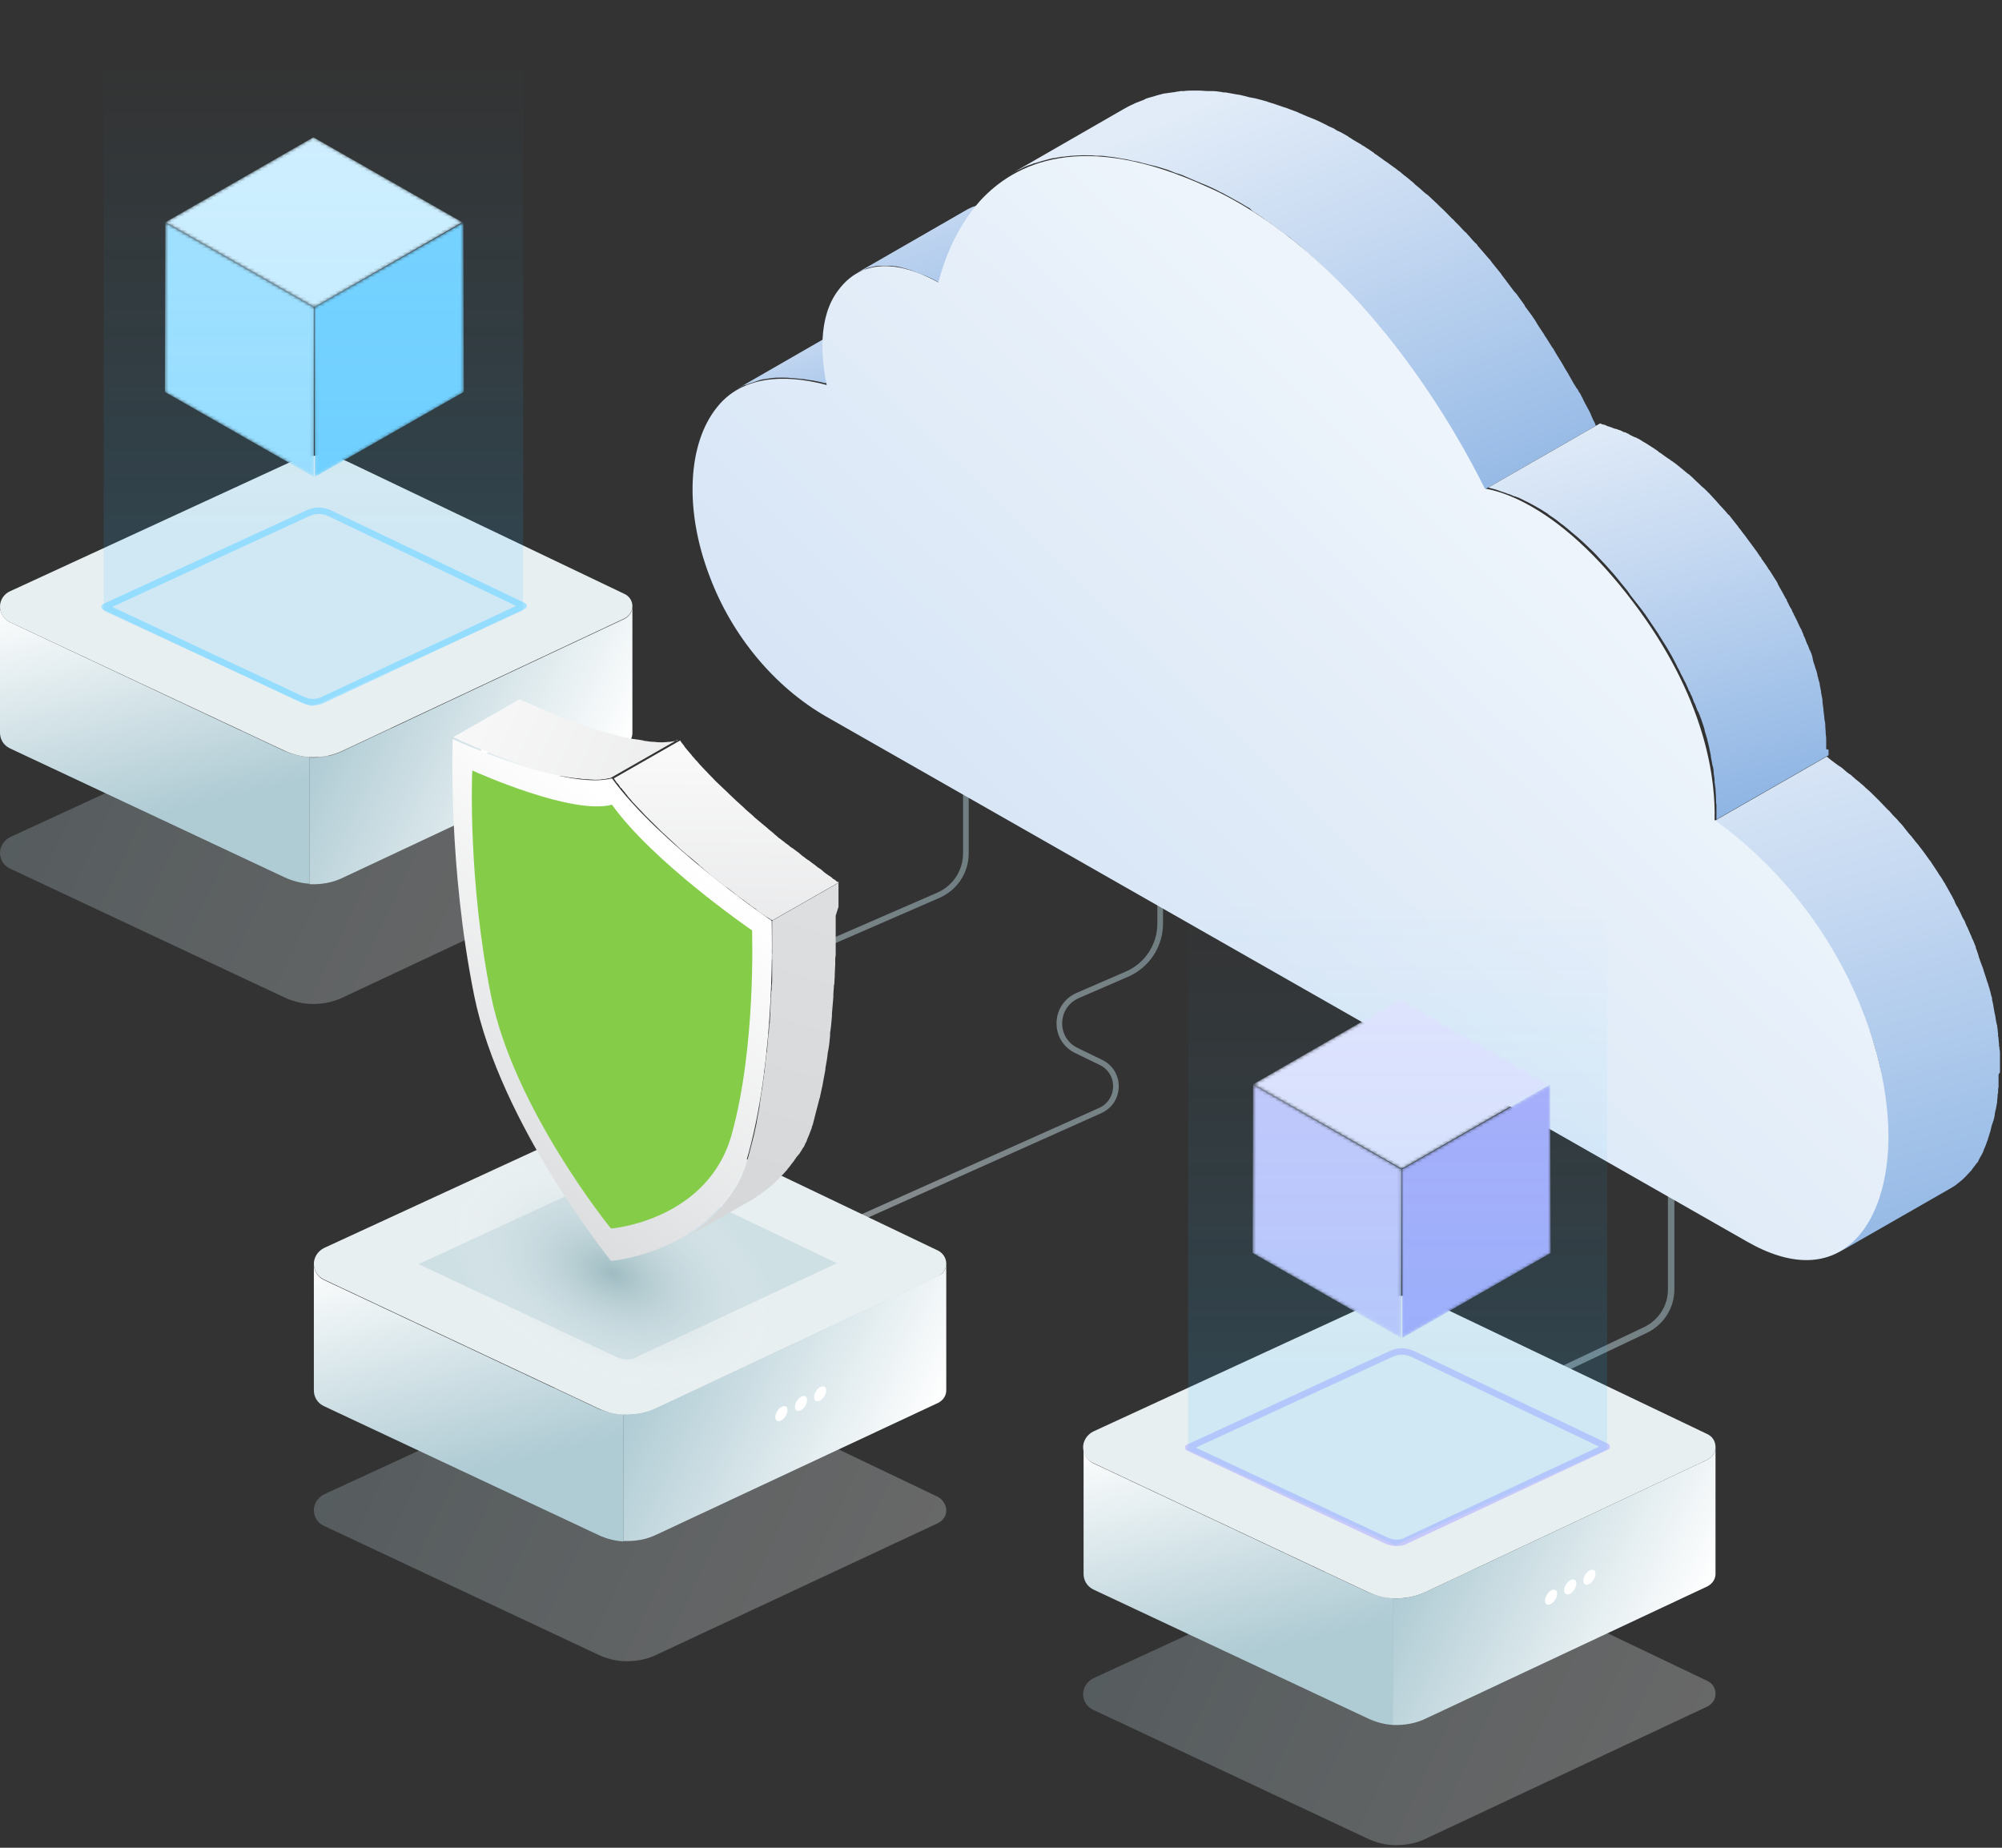 <?xml version="1.0" encoding="UTF-8"?>
<svg xmlns="http://www.w3.org/2000/svg" width="624" height="576" viewBox="0 0 624 576" fill="none">
  <rect x="0" y="0" width="624" height="576" fill="#333333" stroke="none"/>
  <path opacity="0.5" d="M76.137 224.48L233.361 296.233C239.475 298.971 246.609 299.115 252.723 296.378L292.466 279.088C297.706 276.782 301.055 271.739 301.055 265.976V243.499" stroke="url(#paint0_linear_8410_131370)" stroke-width="1.76" stroke-miterlimit="10"></path>
  <path opacity="0.5" d="M196.384 411.787L342.835 346.23C349.386 343.348 349.532 334.127 342.981 331.101L335.557 327.499C328.278 324.041 328.423 313.667 335.848 310.354L351.133 303.726C357.539 300.988 361.615 294.793 361.615 287.877V249.551" stroke="url(#paint1_linear_8410_131370)" stroke-width="1.76" stroke-miterlimit="10"></path>
  <path opacity="0.5" d="M387.819 474.031L512.725 414.669C517.674 412.364 520.877 407.465 520.877 401.99V339.746" stroke="url(#paint2_linear_8410_131370)" stroke-width="2" stroke-linecap="round" stroke-linejoin="round"></path>
  <path opacity="0.26" d="M294.94 470.862C294.94 472.447 294.067 473.888 292.465 474.752L204.682 515.816C201.479 517.401 197.84 517.977 194.346 517.833C191.58 517.689 188.96 516.969 186.485 515.816L100.885 475.617C98.847 474.608 97.828 472.735 97.828 470.718C97.828 468.845 98.993 466.828 101.031 465.819L188.523 425.476C194.201 422.883 200.897 422.883 206.575 425.62L292.465 466.684C294.067 467.692 294.94 469.277 294.94 470.862Z" fill="url(#paint3_linear_8410_131370)"></path>
  <path d="M194.346 441.035V480.514C191.58 480.37 188.96 479.649 186.485 478.497L100.885 438.298C98.847 437.289 97.828 435.416 97.828 433.399V394.064C97.828 395.938 98.847 397.955 100.885 398.963L186.485 439.162C188.96 440.171 191.726 440.747 194.346 441.035Z" fill="url(#paint4_linear_8410_131370)"></path>
  <path d="M294.94 393.921C294.94 395.506 294.067 396.947 292.465 397.811L204.682 439.019C201.479 440.604 197.84 441.18 194.346 441.036C191.58 440.892 188.96 440.172 186.485 439.019L100.885 398.82C98.847 397.811 97.828 395.938 97.828 393.921C97.828 392.048 98.993 390.031 101.031 389.022L188.523 348.679C194.201 346.086 200.897 346.086 206.575 348.824L292.465 389.887C294.067 390.751 294.94 392.336 294.94 393.921Z" fill="#E8EFF1"></path>
  <path d="M195.511 423.748H195.074C194.201 423.748 193.181 423.46 192.162 423.027L130.438 394.067L193.764 364.818C194.783 364.386 195.947 364.098 196.966 364.098C197.986 364.098 199.296 364.386 200.315 364.818L260.875 393.779L198.713 422.883C197.986 423.46 196.675 423.748 195.511 423.748Z" fill="#CFE0E5"></path>
  <path d="M294.94 393.922V433.4C294.94 434.985 294.067 436.426 292.466 437.291L204.682 478.354C201.48 479.939 197.84 480.515 194.346 480.371V440.893C197.84 441.037 201.334 440.46 204.682 438.876L292.466 397.668C294.067 397.092 294.94 395.507 294.94 393.922Z" fill="url(#paint5_linear_8410_131370)"></path>
  <path d="M255.635 432.391C254.616 432.967 253.742 434.408 253.742 435.561C253.742 436.713 254.616 437.146 255.635 436.569C256.654 435.993 257.527 434.552 257.527 433.399C257.527 432.247 256.654 431.815 255.635 432.391Z" fill="white"></path>
  <path d="M249.666 435.418C248.647 435.995 247.773 437.435 247.773 438.588C247.773 439.741 248.647 440.173 249.666 439.597C250.685 439.02 251.558 437.579 251.558 436.427C251.558 435.274 250.685 434.842 249.666 435.418Z" fill="white"></path>
  <path d="M243.552 438.586C242.533 439.163 241.659 440.603 241.659 441.756C241.659 442.909 242.533 443.341 243.552 442.765C244.571 442.188 245.444 440.747 245.444 439.595C245.444 438.442 244.716 438.01 243.552 438.586Z" fill="white"></path>
  <path opacity="0.26" d="M197.112 265.833C197.112 267.418 196.239 268.859 194.637 269.724L106.854 310.931C103.651 312.516 100.012 313.092 96.518 312.948C93.898 312.804 91.132 312.084 88.657 310.931L3.057 270.732C1.019 269.724 0 267.851 0 265.833C0 263.96 1.165 261.943 3.203 260.935L90.695 220.592C96.372 217.998 103.069 217.998 108.747 220.736L194.637 261.799C196.239 262.664 197.112 264.248 197.112 265.833Z" fill="url(#paint6_linear_8410_131370)"></path>
  <path d="M96.518 236.008V275.486C93.898 275.342 91.132 274.622 88.657 273.469L3.057 233.27C1.019 232.262 0 230.389 0 228.372V189.037C0 190.91 1.019 192.927 3.057 193.936L88.657 234.135C91.132 235.143 93.898 235.864 96.518 236.008Z" fill="url(#paint7_linear_8410_131370)"></path>
  <path d="M197.112 188.893C197.112 190.478 196.239 191.919 194.637 192.783L106.854 233.991C103.651 235.576 100.012 236.152 96.518 236.008C93.898 235.864 91.132 235.143 88.657 233.991L3.057 193.936C1.019 192.927 0 191.054 0 189.037C0 187.164 1.165 185.147 3.203 184.282L90.695 143.939C96.372 141.346 103.069 141.346 108.747 144.083L194.637 185.147C196.239 185.867 197.112 187.452 197.112 188.893Z" fill="#E8EFF1"></path>
  <path d="M97.683 218.863H97.246C96.372 218.863 95.353 218.575 94.334 218.143L32.609 189.182L96.081 159.933C97.1 159.501 98.265 159.213 99.284 159.213C100.303 159.213 101.613 159.501 102.632 159.933L163.193 188.894L101.031 217.998C100.012 218.575 98.847 218.863 97.683 218.863Z" stroke="#A5E2FF" stroke-width="2" stroke-linecap="round" stroke-linejoin="round"></path>
  <path d="M197.112 189.037V228.516C197.112 230.101 196.239 231.541 194.637 232.406L106.854 273.613C103.651 275.198 100.012 275.775 96.518 275.631V236.152C100.012 236.296 103.506 235.72 106.854 234.135L194.637 192.927C196.239 192.063 197.112 190.622 197.112 189.037Z" fill="url(#paint8_linear_8410_131370)"></path>
  <path d="M157.807 227.364C156.788 227.94 155.914 229.381 155.914 230.533C155.914 231.686 156.788 232.118 157.807 231.542C158.826 230.966 159.699 229.525 159.699 228.372C159.699 227.219 158.826 226.787 157.807 227.364Z" fill="white"></path>
  <path d="M151.838 230.533C150.819 231.11 149.945 232.551 149.945 233.703C149.945 234.856 150.819 235.288 151.838 234.712C152.857 234.136 153.73 232.695 153.73 231.542C153.73 230.389 152.857 229.957 151.838 230.533Z" fill="white"></path>
  <path d="M145.724 233.559C144.705 234.135 143.831 235.576 143.831 236.729C143.831 237.881 144.705 238.314 145.724 237.737C146.743 237.161 147.616 235.72 147.616 234.568C147.616 233.559 146.888 232.983 145.724 233.559Z" fill="white"></path>
  <path d="M233.506 119.588C233.797 119.444 234.089 119.444 234.38 119.3C234.671 119.156 234.962 119.156 235.253 119.012C235.544 118.868 235.836 118.868 236.127 118.724C236.418 118.579 236.709 118.579 237 118.435C237.146 118.435 237.437 118.291 237.582 118.291C238.601 118.147 239.621 118.003 240.494 117.859C240.64 117.859 240.64 117.859 240.64 117.859C241.513 117.715 242.387 117.715 243.406 117.715H243.842C244.716 117.715 245.589 117.715 246.608 117.859C246.754 117.859 246.899 117.859 247.191 117.859C248.064 118.003 248.938 118.003 249.957 118.147C250.102 118.147 250.248 118.147 250.248 118.147C251.267 118.291 252.14 118.435 253.014 118.579H253.159C254.178 118.724 255.197 119.012 256.071 119.156C256.508 119.3 256.944 119.444 257.381 119.444L292.174 99.416C291.737 99.272 291.301 99.128 290.864 99.128C289.99 98.84 288.971 98.696 287.952 98.552H287.807C286.933 98.408 285.914 98.264 285.041 98.12C284.895 98.12 284.895 98.12 284.75 98.12H284.604C283.731 97.976 282.857 97.976 281.838 97.832C281.692 97.832 281.692 97.832 281.547 97.832H281.256C280.382 97.832 279.509 97.688 278.49 97.688H278.053C277.18 97.688 276.306 97.688 275.287 97.832H275.141C274.122 97.976 273.103 98.12 272.23 98.264C272.084 98.264 272.084 98.264 271.939 98.264C271.793 98.264 271.793 98.264 271.648 98.264C271.356 98.264 271.065 98.408 270.774 98.552C270.483 98.696 270.192 98.696 269.901 98.84C269.61 98.984 269.318 98.984 269.027 99.128C268.882 99.272 268.59 99.272 268.445 99.272C268.299 99.272 268.299 99.416 268.154 99.416C267.717 99.561 267.28 99.705 266.844 99.993C266.698 100.137 266.407 100.137 266.261 100.281C265.679 100.569 264.951 100.857 264.369 101.29L229.576 121.317C230.158 121.029 230.886 120.597 231.468 120.308C231.614 120.164 231.905 120.164 232.05 120.02C232.633 120.02 233.07 119.732 233.506 119.588Z" fill="url(#paint9_linear_8410_131370)"></path>
  <path d="M270.046 83.71C270.774 83.421 271.502 83.277 272.084 83.133C272.23 83.133 272.521 83.133 272.667 82.989C273.104 82.989 273.54 82.845 273.977 82.845C274.268 82.845 274.559 82.845 274.85 82.845C275.142 82.845 275.433 82.845 275.724 82.845C276.015 82.845 276.452 82.845 276.743 82.845C276.889 82.845 277.18 82.845 277.325 82.845C277.762 82.845 278.199 82.845 278.635 82.989C278.781 82.989 278.781 82.989 278.927 82.989C279.509 82.989 279.946 83.133 280.528 83.277C280.674 83.277 280.819 83.277 280.965 83.421C281.256 83.421 281.693 83.566 282.129 83.71C282.275 83.71 282.566 83.854 282.712 83.854C283.003 83.998 283.294 83.998 283.585 84.142C283.876 84.142 284.022 84.286 284.313 84.43C284.604 84.574 284.895 84.574 285.186 84.718C285.478 84.862 285.769 84.862 285.914 85.006C286.206 85.15 286.497 85.15 286.642 85.295C286.933 85.439 287.225 85.583 287.516 85.583C287.661 85.727 287.952 85.727 288.244 85.871C288.535 86.015 288.826 86.159 289.263 86.303C289.408 86.447 289.554 86.447 289.845 86.591C290.427 86.879 290.864 87.024 291.301 87.312C291.737 87.6 292.174 87.744 292.465 88.032L327.258 68.005C326.822 67.717 326.531 67.573 326.094 67.284C325.657 66.996 325.075 66.852 324.638 66.564C324.638 66.564 324.638 66.564 324.492 66.564C324.347 66.564 324.201 66.42 324.056 66.42C323.765 66.276 323.473 66.132 323.037 65.988C322.891 65.988 322.891 65.988 322.891 65.844C322.746 65.844 322.6 65.699 322.454 65.699C322.163 65.555 321.872 65.411 321.581 65.411C321.435 65.411 321.435 65.411 321.29 65.267C321.144 65.267 320.999 65.123 320.707 65.123C320.416 64.979 320.125 64.979 319.98 64.835C319.834 64.835 319.834 64.835 319.688 64.691C319.543 64.691 319.252 64.547 319.106 64.547C318.815 64.547 318.669 64.403 318.378 64.259C318.233 64.259 318.233 64.259 318.233 64.259C317.941 64.259 317.796 64.115 317.505 64.115C317.359 64.115 317.068 63.97 316.922 63.97H316.777C316.486 63.97 316.195 63.826 315.903 63.826C315.758 63.826 315.612 63.826 315.467 63.682C315.467 63.682 315.467 63.682 315.321 63.682C314.884 63.538 314.302 63.538 313.865 63.394C313.72 63.394 313.72 63.394 313.574 63.394C313.137 63.394 312.701 63.25 312.264 63.25H312.118C311.973 63.25 311.682 63.25 311.536 63.25C311.245 63.25 310.954 63.25 310.663 63.25H310.517C310.226 63.25 309.935 63.25 309.644 63.25C309.352 63.25 309.207 63.25 308.916 63.25H308.77C308.333 63.25 307.897 63.394 307.46 63.394C307.314 63.394 307.169 63.394 306.878 63.394C306.15 63.538 305.422 63.682 304.839 63.97C304.694 63.97 304.694 63.97 304.694 63.97C304.403 64.115 304.112 64.115 303.966 64.259C303.82 64.259 303.675 64.403 303.384 64.403C302.801 64.691 302.365 64.835 301.782 65.123L266.989 85.15C267.572 84.862 268.008 84.574 268.591 84.43C268.736 84.43 268.882 84.286 269.173 84.286C269.464 83.998 269.755 83.854 270.046 83.71Z" fill="url(#paint10_linear_8410_131370)"></path>
  <path d="M391.604 66.564C392.186 66.996 392.914 67.429 393.496 67.861C394.078 68.293 394.661 68.725 395.243 69.158C395.971 69.59 396.553 70.022 397.281 70.599C397.863 71.031 398.3 71.319 398.882 71.751C399.61 72.328 400.338 72.904 401.212 73.48C401.794 73.912 402.231 74.201 402.667 74.633C403.395 75.209 404.269 75.93 404.997 76.506C405.433 76.938 406.016 77.37 406.452 77.803C407.18 78.523 408.054 79.243 408.782 79.82C409.218 80.252 409.655 80.684 410.092 80.972C410.965 81.837 411.984 82.701 412.858 83.566C413.149 83.854 413.44 84.142 413.731 84.43C414.896 85.583 416.206 86.736 417.371 88.032C417.662 88.321 417.953 88.609 418.244 88.897C419.118 89.906 420.137 90.77 421.01 91.779C421.447 92.211 421.738 92.643 422.175 93.075C423.048 93.94 423.776 94.948 424.65 95.813C424.941 96.245 425.378 96.533 425.669 96.966C426.833 98.262 427.998 99.559 429.017 100.856C429.163 101 429.163 101.144 429.308 101.144C430.473 102.441 431.492 103.737 432.511 105.178C432.802 105.466 433.093 105.899 433.239 106.187C434.549 107.916 435.859 109.501 437.024 111.23C437.315 111.518 437.606 111.95 437.752 112.238C438.48 113.247 439.207 114.255 439.935 115.264C440.227 115.552 440.518 115.984 440.663 116.417C441.537 117.713 442.41 119.01 443.429 120.307C443.429 120.451 443.575 120.451 443.575 120.595C444.448 121.748 445.176 122.9 445.904 124.053C446.195 124.341 446.341 124.773 446.632 125.206C447.214 126.214 447.942 127.223 448.524 128.087C448.67 128.375 448.816 128.664 449.107 128.952C449.835 130.104 450.563 131.401 451.29 132.554C451.436 132.842 451.582 132.986 451.727 133.274C452.309 134.139 452.892 135.147 453.328 136.012C453.474 136.444 453.765 136.732 454.056 137.165C454.348 137.597 454.493 138.029 454.784 138.461C455.075 138.893 455.367 139.326 455.512 139.758C455.803 140.19 455.949 140.622 456.24 140.911C456.531 141.343 456.677 141.775 456.968 142.207C457.113 142.64 457.405 142.928 457.55 143.36C457.696 143.792 457.987 144.225 458.278 144.513C458.424 144.801 458.715 145.233 458.86 145.521C459.006 145.809 459.152 146.098 459.297 146.386C459.879 147.394 460.316 148.259 460.753 149.123V149.267C461.19 150.132 461.626 150.852 461.918 151.717C462.063 152.005 462.209 152.437 462.5 152.725L497.439 132.698C497.293 132.41 497.147 132.266 497.147 131.978C497.147 131.833 497.002 131.833 497.002 131.689C496.565 130.969 496.274 130.104 495.837 129.24C495.837 129.24 495.837 129.24 495.837 129.096C495.4 128.231 494.964 127.367 494.381 126.358C494.381 126.214 494.236 126.07 494.236 126.07C494.09 125.926 494.09 125.782 493.945 125.494C493.799 125.206 493.508 124.773 493.362 124.341C493.217 123.909 492.926 123.621 492.78 123.189C492.634 122.756 492.343 122.468 492.052 122.036C491.907 121.604 491.615 121.171 491.324 120.883C491.033 120.451 490.888 120.019 490.596 119.731C490.305 119.298 490.16 118.866 489.868 118.434C489.577 118.002 489.432 117.569 489.141 117.137C488.995 116.993 488.849 116.705 488.849 116.561C488.704 116.417 488.704 116.273 488.558 116.128C487.976 115.264 487.539 114.399 486.957 113.391C486.811 113.103 486.666 112.959 486.52 112.671C485.792 111.518 485.064 110.365 484.337 109.068C484.191 108.78 484.045 108.492 483.754 108.204C483.172 107.195 482.444 106.187 481.862 105.178C481.571 104.89 481.425 104.458 481.134 104.026C480.406 102.873 479.532 101.72 478.805 100.424C478.805 100.279 478.659 100.279 478.659 100.135C477.786 98.839 476.912 97.542 475.893 96.245C475.602 95.957 475.311 95.525 475.165 95.093C474.437 94.084 473.709 93.075 472.981 92.067C472.836 91.779 472.69 91.635 472.399 91.346C472.399 91.202 472.254 91.202 472.108 91.058C470.798 89.329 469.633 87.744 468.323 86.015C468.177 85.871 468.032 85.727 468.032 85.583C467.886 85.439 467.741 85.151 467.595 85.007C466.576 83.71 465.411 82.413 464.392 80.972C464.392 80.828 464.247 80.828 464.101 80.684C462.937 79.388 461.918 78.091 460.753 76.794C460.607 76.65 460.462 76.506 460.462 76.362C460.316 76.074 460.025 75.93 459.734 75.641C458.86 74.777 458.133 73.768 457.259 72.904C457.114 72.616 456.822 72.472 456.531 72.183C456.386 72.039 456.24 71.895 456.094 71.751C455.221 70.743 454.348 69.878 453.328 68.87C453.183 68.581 452.892 68.437 452.601 68.149L452.455 68.005C451.29 66.852 450.126 65.556 448.816 64.403L448.67 64.259C448.379 63.971 448.233 63.827 447.942 63.538C447.069 62.674 446.05 61.809 445.176 60.945C445.031 60.801 444.885 60.657 444.594 60.513C444.303 60.225 444.012 60.081 443.72 59.792C442.992 59.072 442.119 58.352 441.391 57.775C441.1 57.487 440.809 57.343 440.663 57.055C440.372 56.911 440.227 56.623 439.935 56.478C439.207 55.902 438.48 55.182 437.606 54.605C437.315 54.317 436.878 54.029 436.587 53.741C436.441 53.597 436.296 53.453 436.005 53.309C435.277 52.732 434.549 52.156 433.675 51.58C433.239 51.291 432.948 51.003 432.511 50.715C432.365 50.571 432.22 50.571 432.074 50.427C431.346 49.995 430.764 49.418 430.036 48.986C429.599 48.698 429.163 48.266 428.58 47.978C428.435 47.834 428.289 47.834 428.289 47.689C427.707 47.257 426.979 46.825 426.397 46.393C425.814 46.105 425.378 45.672 424.795 45.384C424.65 45.384 424.504 45.24 424.359 45.096C423.776 44.808 423.194 44.376 422.612 44.087C422.029 43.799 421.447 43.367 421.01 43.079C420.719 42.935 420.428 42.791 420.137 42.502C419.118 41.926 418.244 41.35 417.225 40.917C416.934 40.773 416.497 40.629 416.206 40.341C415.769 40.053 415.187 39.765 414.75 39.621C414.314 39.477 413.877 39.188 413.586 39.044C412.712 38.612 411.839 38.18 410.965 37.748C410.529 37.604 410.092 37.316 409.655 37.171C408.927 36.883 408.199 36.595 407.472 36.307C406.744 36.019 405.87 35.587 405.142 35.298C404.997 35.298 404.706 35.154 404.56 35.01C403.832 34.722 402.959 34.434 402.231 34.146C401.503 33.858 400.775 33.569 400.193 33.425C400.047 33.425 399.901 33.281 399.756 33.281C398.882 32.993 398.155 32.705 397.281 32.417C396.699 32.273 395.971 31.984 395.389 31.84C395.243 31.84 395.243 31.84 395.097 31.696C394.224 31.408 393.351 31.264 392.477 30.976C391.895 30.832 391.312 30.688 390.73 30.544H390.585C389.711 30.399 388.983 30.255 388.11 29.967C387.527 29.823 386.799 29.679 386.217 29.535C386.217 29.535 386.217 29.535 386.072 29.535C385.489 29.391 384.907 29.391 384.47 29.247C383.597 29.103 382.723 28.959 381.995 28.815H381.85C381.413 28.815 381.122 28.815 380.685 28.671C379.666 28.526 378.793 28.382 377.774 28.382C377.628 28.382 377.628 28.382 377.483 28.382C377.191 28.382 376.755 28.382 376.463 28.382C375.444 28.382 374.571 28.238 373.552 28.238C373.406 28.238 373.261 28.238 372.97 28.238C372.678 28.238 372.387 28.238 372.096 28.238C371.077 28.238 370.058 28.238 369.039 28.382C368.748 28.382 368.457 28.382 368.311 28.382C368.02 28.382 367.729 28.382 367.438 28.526C367.147 28.526 366.71 28.526 366.419 28.671C365.691 28.815 364.963 28.815 364.235 28.959C363.944 28.959 363.653 29.103 363.362 29.103C363.216 29.103 363.216 29.103 363.07 29.103C362.634 29.247 362.197 29.247 361.906 29.391C361.323 29.535 360.741 29.679 360.304 29.823C359.868 29.967 359.431 30.111 358.849 30.255C358.266 30.399 357.83 30.544 357.393 30.688C357.247 30.688 357.247 30.688 357.102 30.832C356.956 30.832 356.81 30.976 356.519 31.12C355.646 31.408 354.772 31.84 353.899 32.129C353.608 32.273 353.317 32.417 353.025 32.561C352.006 32.993 350.987 33.569 349.968 34.146L315.175 54.173C316.049 53.597 317.068 53.164 318.232 52.588C318.524 52.444 318.815 52.3 319.106 52.156C319.979 51.724 320.853 51.435 321.726 51.147C322.017 51.003 322.309 50.859 322.6 50.859C323.036 50.715 323.619 50.571 324.056 50.427C324.492 50.283 324.929 50.139 325.511 49.995C326.094 49.851 326.53 49.706 327.113 49.562C327.695 49.418 328.132 49.274 328.568 49.274C328.86 49.274 329.151 49.13 329.442 49.13C330.17 48.986 330.898 48.842 331.626 48.842C331.917 48.842 332.353 48.698 332.645 48.698C333.227 48.698 333.664 48.554 334.246 48.554C335.265 48.554 336.284 48.41 337.303 48.41C337.74 48.41 338.177 48.41 338.613 48.41C339.487 48.41 340.506 48.41 341.525 48.554C341.962 48.554 342.398 48.554 342.835 48.554C343.709 48.554 344.728 48.698 345.747 48.842C346.183 48.842 346.62 48.986 347.057 48.986C347.93 49.13 348.804 49.274 349.532 49.418C350.114 49.562 350.696 49.562 351.279 49.706C351.861 49.851 352.443 49.995 353.171 50.139C354.045 50.283 354.918 50.427 355.791 50.715C356.374 50.859 356.956 51.003 357.538 51.147C358.412 51.435 359.431 51.58 360.45 51.868C361.032 52.012 361.76 52.3 362.342 52.444C363.361 52.732 364.235 53.02 365.254 53.453C365.982 53.741 366.564 54.029 367.292 54.173C368.311 54.461 369.185 54.894 370.204 55.326C370.932 55.614 371.805 56.046 372.533 56.334C373.698 56.767 374.862 57.343 376.027 57.775C377.337 58.352 378.647 58.928 379.957 59.648C380.394 59.936 380.976 60.081 381.413 60.369C382.723 61.089 384.034 61.809 385.344 62.53C386.217 62.962 387.091 63.538 387.819 63.971C388.401 64.259 388.983 64.691 389.565 64.979C390.293 65.844 391.021 66.276 391.604 66.564Z" fill="url(#paint11_linear_8410_131370)"></path>
  <path d="M569.209 233.555C569.209 232.834 569.209 232.114 569.209 231.393V231.105C569.209 230.385 569.209 229.664 569.063 228.944V228.8C569.063 228.656 569.063 228.656 569.063 228.512C569.063 227.791 568.918 227.071 568.918 226.206V226.062C568.918 225.342 568.772 224.766 568.626 224.045C568.626 223.901 568.626 223.901 568.626 223.757V223.613C568.481 222.893 568.481 222.172 568.335 221.308V221.164C568.335 221.019 568.335 221.019 568.335 220.875C568.19 220.299 568.19 219.579 568.044 218.858C568.044 218.714 568.044 218.57 568.044 218.426C568.044 218.282 568.044 218.282 568.044 218.138C567.899 217.417 567.753 216.553 567.607 215.832C567.607 215.688 567.607 215.688 567.607 215.544C567.462 214.824 567.316 214.103 567.171 213.383C567.171 213.239 567.171 213.239 567.171 213.095C567.171 212.951 567.171 212.807 567.025 212.663C566.88 212.086 566.734 211.51 566.588 210.934C566.588 210.79 566.443 210.646 566.443 210.501C566.443 210.357 566.443 210.357 566.443 210.213C566.297 209.493 566.006 208.628 565.715 207.908C565.715 207.908 565.715 207.908 565.715 207.764C565.424 206.899 565.133 206.179 564.987 205.314V205.17C564.987 205.026 564.841 204.738 564.841 204.594C564.696 204.018 564.55 203.585 564.259 203.009C564.259 202.865 564.259 202.865 564.114 202.721C563.968 202.577 563.968 202.289 563.822 202.001C563.677 201.568 563.531 201.136 563.24 200.704C563.24 200.56 563.094 200.416 563.094 200.272C562.949 200.128 562.949 199.839 562.803 199.551C562.658 199.119 562.512 198.687 562.221 198.254C562.221 198.11 562.075 197.966 562.075 197.678C561.93 197.534 561.93 197.246 561.784 197.102C561.639 196.67 561.493 196.237 561.202 195.805C561.056 195.661 561.056 195.517 560.911 195.229C560.765 195.085 560.765 194.796 560.62 194.652C560.474 194.22 560.183 193.788 560.037 193.356C559.892 193.212 559.892 192.923 559.746 192.779C559.601 192.635 559.601 192.347 559.455 192.203C559.164 191.771 559.018 191.194 558.727 190.762C558.582 190.618 558.582 190.33 558.436 190.042C558.436 189.898 558.29 189.754 558.145 189.61C557.854 189.033 557.417 188.313 557.126 187.592C556.98 187.448 556.98 187.16 556.835 186.872C556.835 186.872 556.835 186.728 556.689 186.728C555.961 185.287 555.088 183.846 554.214 182.261C554.214 182.117 554.069 181.973 554.069 181.829C554.069 181.685 553.923 181.685 553.923 181.541C553.195 180.388 552.467 179.236 551.739 178.083C551.594 177.795 551.448 177.651 551.303 177.507C550.72 176.498 549.992 175.489 549.265 174.481C549.119 174.337 548.973 174.193 548.973 173.905C548.828 173.76 548.828 173.616 548.682 173.616C547.954 172.464 547.227 171.455 546.353 170.302C545.771 169.582 545.334 168.862 544.752 168.141C544.169 167.277 543.587 166.556 543.005 165.836C542.714 165.404 542.422 164.971 542.131 164.683C541.986 164.539 541.84 164.395 541.84 164.251C540.967 163.098 540.093 162.09 539.22 160.937C539.074 160.649 538.929 160.505 538.637 160.361C538.346 160.073 538.201 159.784 537.91 159.496C537.473 159.064 537.036 158.488 536.599 158.055C535.726 157.191 534.998 156.182 534.125 155.318C533.397 154.453 532.523 153.589 531.795 152.868C531.359 152.436 530.922 152.004 530.34 151.572C530.194 151.428 529.903 151.14 529.757 150.995C529.612 150.851 529.466 150.707 529.32 150.563C528.447 149.843 527.719 148.978 526.846 148.258C526.555 147.97 526.409 147.826 526.118 147.682C525.827 147.537 525.681 147.249 525.39 147.105C525.099 146.817 524.662 146.529 524.371 146.241C523.643 145.664 522.769 144.944 522.042 144.368C521.896 144.224 521.75 144.224 521.605 144.079C521.459 143.935 521.314 143.791 521.168 143.791C520.731 143.503 520.295 143.071 519.712 142.783C518.984 142.206 518.257 141.774 517.529 141.198L517.238 141.054C517.092 140.91 516.946 140.91 516.946 140.766C516.51 140.477 515.927 140.045 515.491 139.757C514.763 139.325 514.18 138.893 513.453 138.46C513.307 138.316 513.161 138.316 513.016 138.172C512.433 137.884 511.997 137.596 511.56 137.308C511.414 137.164 511.269 137.164 511.123 137.019C510.832 136.875 510.541 136.731 510.25 136.587C510.104 136.443 509.813 136.299 509.522 136.299C509.376 136.155 509.231 136.155 508.94 136.011C508.648 135.867 508.357 135.723 508.066 135.579C507.921 135.435 507.775 135.435 507.629 135.29C507.484 135.146 507.193 135.146 507.047 135.002C506.756 134.858 506.465 134.714 506.174 134.714C506.028 134.714 505.882 134.57 505.882 134.57C505.737 134.426 505.446 134.426 505.3 134.282C505.009 134.138 504.718 133.994 504.427 133.994C504.281 133.994 504.281 133.85 504.136 133.85C503.99 133.706 503.699 133.706 503.553 133.706C503.262 133.561 502.971 133.561 502.68 133.417C502.534 133.417 502.534 133.273 502.389 133.273C502.243 133.273 502.097 133.129 501.952 133.129C501.661 132.985 501.37 132.985 501.078 132.841C500.933 132.841 500.933 132.841 500.787 132.697C500.642 132.697 500.642 132.697 500.496 132.553C500.205 132.409 499.768 132.409 499.477 132.265C499.331 132.265 499.186 132.265 499.186 132.121C499.04 132.121 498.895 132.121 498.749 131.977L463.811 152.004C464.102 152.004 464.393 152.148 464.538 152.148C464.83 152.292 465.266 152.292 465.557 152.436C465.703 152.436 465.994 152.58 466.14 152.58C466.431 152.724 466.722 152.724 467.013 152.868C467.304 153.013 467.45 153.013 467.741 153.157C468.032 153.301 468.323 153.301 468.615 153.445C468.906 153.589 469.197 153.589 469.488 153.733C469.779 153.877 470.07 154.021 470.362 154.021C470.653 154.165 471.089 154.309 471.381 154.453C471.672 154.597 471.963 154.742 472.254 154.742C472.545 154.886 472.982 155.03 473.419 155.174C473.71 155.318 474.001 155.462 474.292 155.606C474.729 155.75 475.02 156.038 475.457 156.182C475.748 156.326 476.039 156.471 476.33 156.615C476.913 156.903 477.64 157.335 478.223 157.623C479.533 158.344 480.989 159.208 482.299 160.073C482.444 160.217 482.59 160.217 482.59 160.361C483.9 161.225 485.21 162.09 486.375 163.098C486.521 163.242 486.666 163.387 486.812 163.387C488.122 164.395 489.287 165.404 490.451 166.412C490.742 166.556 490.888 166.844 491.179 166.989C492.344 167.997 493.654 169.15 494.819 170.302C494.964 170.447 495.255 170.735 495.401 170.879C496.711 172.031 497.876 173.328 499.186 174.769C500.496 176.066 501.661 177.507 502.971 178.947C503.262 179.236 503.408 179.524 503.699 179.812C504.863 181.253 506.028 182.694 507.338 184.278C507.629 184.711 507.921 185.143 508.212 185.575C509.376 187.016 510.541 188.601 511.706 190.042C512.579 191.194 513.307 192.203 514.035 193.356C514.18 193.644 514.472 193.932 514.617 194.22C515.345 195.229 515.927 196.237 516.655 197.246C516.801 197.39 516.946 197.678 517.092 197.966C517.82 199.119 518.548 200.272 519.276 201.424C519.421 201.712 519.567 201.856 519.712 202.145C520.586 203.585 521.459 205.17 522.187 206.611C522.333 206.899 522.478 207.188 522.624 207.476C522.915 208.196 523.352 208.772 523.643 209.493C523.789 209.781 523.934 210.213 524.225 210.646C524.516 211.078 524.662 211.654 524.953 212.086C525.099 212.519 525.39 212.807 525.535 213.239C525.681 213.671 525.972 214.103 526.118 214.536C526.263 214.968 526.409 215.4 526.7 215.688C526.846 216.121 526.991 216.553 527.282 216.985C527.428 217.417 527.574 217.706 527.719 218.138C527.865 218.57 528.01 219.002 528.301 219.435C528.447 219.867 528.593 220.155 528.738 220.587C528.884 221.019 529.029 221.452 529.32 221.884C529.466 222.172 529.612 222.604 529.757 222.893C529.903 223.469 530.194 223.901 530.34 224.477C530.485 224.766 530.485 225.054 530.631 225.342C530.922 226.206 531.213 226.927 531.359 227.791V227.935C531.65 228.656 531.795 229.52 532.086 230.241C532.086 230.529 532.232 230.673 532.232 230.961C532.378 231.537 532.523 232.114 532.669 232.69C532.669 232.978 532.814 233.266 532.814 233.411C532.96 234.131 533.105 234.851 533.251 235.572C533.251 235.716 533.251 235.716 533.251 235.86C533.397 236.724 533.542 237.445 533.688 238.165C533.688 238.309 533.688 238.597 533.833 238.742C533.979 239.318 534.125 240.038 534.125 240.615C534.125 240.759 534.125 240.903 534.125 241.047C534.27 241.767 534.416 242.632 534.416 243.352C534.416 243.496 534.416 243.64 534.416 243.784C534.561 244.505 534.561 245.225 534.707 245.802C534.707 245.946 534.707 245.946 534.707 246.09C534.707 246.81 534.852 247.675 534.852 248.395C534.852 248.539 534.852 248.683 534.852 248.827C534.852 249.548 534.852 250.268 534.998 250.989V251.277C534.998 251.997 534.998 252.718 534.998 253.438V253.726C534.998 254.302 534.998 254.879 534.998 255.455L569.937 235.428C569.937 234.851 569.937 234.275 569.937 233.699L569.209 233.555Z" fill="url(#paint12_linear_8410_131370)"></path>
  <path d="M623.363 334.268C623.363 333.835 623.363 333.259 623.363 332.827V331.818C623.363 331.674 623.363 331.53 623.363 331.386C623.363 330.954 623.363 330.377 623.363 329.945C623.363 329.657 623.363 329.225 623.363 328.937C623.363 328.792 623.363 328.648 623.363 328.504C623.363 328.072 623.363 327.496 623.218 327.063C623.218 326.775 623.218 326.343 623.072 326.055C623.072 325.911 623.072 325.767 623.072 325.479C623.072 325.046 622.927 324.47 622.927 324.038C622.927 323.75 622.927 323.317 622.781 323.029C622.781 322.885 622.781 322.597 622.781 322.453C622.781 321.877 622.636 321.444 622.636 320.868C622.636 320.58 622.49 320.148 622.49 319.859C622.49 319.715 622.49 319.427 622.344 319.283C622.199 318.707 622.199 318.274 622.053 317.698C622.053 317.41 621.908 316.978 621.908 316.69C621.908 316.545 621.762 316.257 621.762 316.113C621.617 315.537 621.617 315.105 621.471 314.528C621.471 314.24 621.325 313.952 621.325 313.52C621.325 313.376 621.18 313.088 621.18 312.799C621.034 312.223 620.889 311.791 620.889 311.214C620.889 310.926 620.743 310.638 620.597 310.206C620.597 309.918 620.452 309.774 620.452 309.485C620.306 308.909 620.161 308.477 620.015 307.901C619.87 307.612 619.87 307.324 619.724 307.036C619.724 306.748 619.578 306.46 619.433 306.172C619.287 305.739 619.142 305.163 618.996 304.731C618.851 304.443 618.851 304.154 618.705 303.866C618.559 303.578 618.559 303.29 618.414 303.002C618.268 302.569 618.123 301.993 617.977 301.561C617.832 301.273 617.831 301.129 617.686 300.84C617.54 300.408 617.395 300.12 617.249 299.688C617.104 299.256 616.958 298.823 616.812 298.391C616.812 298.247 616.667 298.103 616.667 297.815C616.521 297.238 616.23 296.662 616.085 296.086C615.939 295.798 615.793 295.509 615.793 295.077C615.793 294.933 615.793 294.933 615.648 294.789C615.357 293.925 614.92 292.916 614.483 292.051V291.907L614.192 291.331C613.901 290.611 613.61 290.034 613.319 289.314C613.319 289.17 613.173 289.026 613.027 288.738C612.882 288.449 612.736 288.017 612.591 287.729C612.445 287.297 612.3 286.865 612.008 286.576C611.863 286.288 611.717 286 611.572 285.712C611.426 285.28 611.135 284.847 610.989 284.415C610.844 284.127 610.698 283.839 610.553 283.551C610.407 283.262 610.261 282.83 609.97 282.542C609.679 281.966 609.388 281.533 609.242 280.957C609.097 280.813 609.097 280.525 608.951 280.381C608.806 280.237 608.66 279.949 608.66 279.804C607.932 278.508 607.204 277.211 606.476 275.914C606.331 275.77 606.331 275.626 606.185 275.338C606.185 275.194 606.04 275.194 606.04 275.194C605.603 274.473 605.166 273.609 604.584 272.889C604.293 272.456 604.147 272.168 603.856 271.736C603.128 270.583 602.4 269.575 601.672 268.422C601.672 268.422 601.672 268.278 601.527 268.278C600.508 266.837 599.489 265.396 598.47 264.1C598.324 263.955 598.179 263.811 598.033 263.523C597.742 263.235 597.596 262.947 597.305 262.659C596.868 262.226 596.577 261.65 596.14 261.218C595.995 260.93 595.849 260.786 595.558 260.497C595.267 260.209 594.976 259.777 594.685 259.489C594.394 259.057 593.957 258.624 593.666 258.192C593.52 258.048 593.374 257.76 593.229 257.616C592.938 257.184 592.501 256.751 592.064 256.319C591.773 256.031 591.482 255.599 591.191 255.31C591.045 255.166 591.045 255.166 590.9 255.022C590.317 254.446 589.735 253.87 589.298 253.293C589.007 253.005 588.862 252.717 588.57 252.573C588.57 252.573 588.57 252.429 588.425 252.429C587.551 251.564 586.678 250.556 585.804 249.691C585.513 249.403 585.222 249.115 585.077 248.971C584.349 248.25 583.766 247.674 583.038 246.954L582.893 246.81C582.456 246.377 582.019 246.089 581.583 245.657C581 245.081 580.564 244.648 579.981 244.216L579.836 244.072C579.253 243.64 578.817 243.208 578.234 242.775C577.798 242.343 577.215 241.911 576.779 241.479C576.779 241.479 576.633 241.335 576.487 241.335C575.905 240.902 575.323 240.47 574.886 240.038C574.449 239.606 573.867 239.173 573.43 238.885C573.285 238.885 573.285 238.741 573.139 238.741C572.557 238.309 571.975 237.877 571.392 237.444C570.81 237.012 570.373 236.724 569.936 236.292C569.791 236.148 569.645 236.003 569.354 235.859L534.416 255.887C535.143 256.463 535.726 256.895 536.454 257.472C537.036 257.904 537.618 258.336 538.201 258.768C538.783 259.201 539.365 259.633 539.947 260.209C540.53 260.642 541.112 261.074 541.549 261.506C542.131 261.938 542.713 262.515 543.296 262.947C543.878 263.379 544.315 263.811 544.897 264.244C545.479 264.82 546.062 265.396 546.644 265.973C547.081 266.405 547.517 266.693 547.954 267.125C548.682 267.846 549.41 268.566 550.138 269.286C550.429 269.575 550.72 269.719 550.866 270.007C551.739 271.015 552.758 271.88 553.632 272.889C553.923 273.177 554.068 273.465 554.36 273.609C555.088 274.329 555.67 275.05 556.252 275.77C556.543 276.058 556.834 276.491 557.126 276.779C557.708 277.355 558.145 278.075 558.727 278.652C559.018 279.084 559.455 279.516 559.892 279.949C560.328 280.525 560.765 281.101 561.202 281.678C561.639 282.11 561.93 282.686 562.366 283.118C562.658 283.551 563.094 284.127 563.385 284.559C564.405 286 565.424 287.297 566.443 288.738C566.443 288.738 566.443 288.738 566.443 288.882C567.171 290.034 567.898 291.187 568.626 292.196C568.917 292.628 569.063 292.916 569.354 293.348C569.791 294.069 570.373 294.933 570.81 295.654C570.956 295.942 571.101 296.086 571.247 296.374C571.975 297.671 572.702 298.967 573.43 300.264C573.721 300.696 573.867 301.129 574.158 301.561C574.449 302.137 574.741 302.569 574.886 303.146C575.177 303.722 575.468 304.443 575.76 305.019C575.905 305.451 576.196 305.883 576.342 306.316C576.633 307.036 577.07 307.612 577.361 308.333C577.507 308.621 577.652 309.053 577.798 309.341C578.234 310.206 578.526 311.07 578.962 311.791L579.253 312.367C579.69 313.376 580.127 314.384 580.564 315.393C580.709 315.681 580.855 315.969 580.855 316.401C581.146 317.122 581.437 317.842 581.728 318.563C581.874 318.995 582.019 319.427 582.165 319.859C582.311 320.436 582.602 321.156 582.893 321.732C583.038 322.165 583.184 322.741 583.33 323.173C583.475 323.75 583.766 324.326 583.912 324.902C584.058 325.334 584.203 325.911 584.349 326.343C584.494 326.919 584.64 327.496 584.785 328.072C584.931 328.648 585.077 329.081 585.222 329.657C585.368 330.233 585.513 330.81 585.659 331.386C585.804 331.962 585.95 332.395 585.95 332.971C586.096 333.547 586.241 334.123 586.241 334.556C586.387 335.132 586.387 335.564 586.532 336.141C586.678 336.717 586.678 337.293 586.823 337.726C586.969 338.302 586.969 338.734 587.115 339.31C587.26 339.887 587.26 340.463 587.406 340.895C587.406 341.472 587.551 341.904 587.551 342.336C587.551 342.913 587.697 343.345 587.697 343.921C587.697 344.353 587.843 344.93 587.843 345.362C587.843 345.938 587.988 346.371 587.988 346.947C587.988 347.379 588.134 347.955 588.134 348.388C588.134 348.964 588.134 349.396 588.279 349.973C588.279 350.405 588.279 350.981 588.279 351.413C588.279 351.846 588.279 352.422 588.279 352.854C588.279 353.286 588.279 353.863 588.279 354.295C588.279 355.16 588.279 355.88 588.279 356.744C588.279 357.321 588.279 358.041 588.134 358.617C588.134 359.05 588.134 359.626 587.988 360.058C587.988 360.491 587.988 360.923 587.843 361.355C587.843 361.931 587.697 362.364 587.697 362.94C587.697 363.372 587.551 363.804 587.551 364.237C587.551 364.813 587.406 365.389 587.26 365.822C587.26 366.254 587.115 366.542 587.115 366.974C586.969 367.551 586.969 368.127 586.823 368.703C586.823 368.991 586.678 369.424 586.532 369.712C586.387 370.432 586.241 371.009 585.95 371.585C585.95 371.873 585.804 372.161 585.659 372.449C585.368 373.458 585.077 374.322 584.785 375.187C584.785 375.331 584.64 375.475 584.64 375.619C584.349 376.484 583.912 377.348 583.621 378.213C583.475 378.501 583.33 378.789 583.184 379.077C583.038 379.365 582.893 379.654 582.747 379.942C582.602 380.23 582.311 380.662 582.165 380.95C582.019 381.238 581.874 381.527 581.728 381.815C581.583 382.103 581.437 382.391 581.146 382.679C580.709 383.256 580.272 383.976 579.836 384.408C579.69 384.552 579.69 384.696 579.545 384.84C578.962 385.561 578.38 386.137 577.798 386.714C577.652 386.858 577.507 387.002 577.361 387.146C576.924 387.578 576.342 388.01 575.905 388.443C575.76 388.587 575.468 388.731 575.323 388.875C574.595 389.451 574.013 389.883 573.285 390.316L608.223 370.288C608.951 369.856 609.679 369.424 610.261 368.847C610.407 368.703 610.698 368.559 610.844 368.415C611.426 367.983 611.863 367.551 612.3 367.118C612.445 366.974 612.591 366.83 612.736 366.686C613.319 366.11 613.901 365.389 614.483 364.813C614.629 364.669 614.629 364.525 614.774 364.381C615.211 363.804 615.648 363.228 616.085 362.652C616.085 362.508 616.23 362.508 616.376 362.364C616.521 362.22 616.521 362.075 616.667 361.787C616.812 361.499 616.958 361.211 617.104 360.923C617.249 360.635 617.54 360.202 617.686 359.914C617.831 359.626 617.977 359.338 618.123 359.05C618.123 358.906 618.268 358.762 618.268 358.617C618.268 358.473 618.414 358.329 618.414 358.185C618.851 357.321 619.142 356.456 619.433 355.592C619.433 355.448 619.578 355.448 619.578 355.304V355.16C619.87 354.295 620.161 353.286 620.452 352.422V352.278C620.452 352.134 620.597 351.846 620.597 351.702C620.743 351.125 620.889 350.405 621.18 349.828C621.18 349.684 621.18 349.54 621.325 349.396C621.325 349.252 621.471 348.964 621.471 348.82C621.617 348.244 621.762 347.667 621.762 347.091C621.762 346.947 621.908 346.659 621.908 346.515C621.908 346.37 621.908 346.082 622.053 345.938C622.199 345.362 622.199 344.93 622.344 344.353C622.344 344.065 622.49 343.777 622.49 343.633C622.49 343.489 622.49 343.345 622.49 343.201C622.49 342.624 622.636 342.192 622.636 341.616C622.636 341.328 622.636 341.039 622.781 340.751C622.781 340.607 622.781 340.463 622.781 340.319C622.781 339.887 622.781 339.31 622.927 338.878C622.927 338.59 622.927 338.302 622.927 337.87C622.927 337.581 622.927 337.293 622.927 337.005C622.927 336.285 622.927 335.708 622.927 334.988L623.363 334.268Z" fill="url(#paint13_linear_8410_131370)"></path>
  <path d="M385.344 62.819C427.561 86.88 454.493 135.436 462.791 152.294C466.139 152.87 471.089 154.311 477.349 157.913C488.704 164.397 500.059 175.347 510.977 190.331C532.523 220.012 534.707 244.362 534.415 255.601C572.848 283.265 589.444 326.777 588.57 356.602C587.697 383.69 572.266 402.997 544.46 387.004L257.672 223.47C241.513 214.249 228.12 198.256 221.132 179.525C213.271 158.922 214.29 138.174 223.607 126.791C232.778 115.409 248.646 117.57 257.672 120.019C255.925 111.518 254.906 98.983 261.166 90.626C270.338 78.091 284.604 83.71 292.465 88.033C294.067 81.838 297.706 71.32 305.422 62.675C316.194 50.86 337.158 40.342 376.172 58.208C379.23 59.505 382.287 61.09 385.344 62.819Z" fill="url(#paint14_linear_8410_131370)"></path>
  <mask id="mask0_8410_131370" style="mask-type:luminance" maskUnits="userSpaceOnUse" x="51" y="69" width="47" height="80">
    <path d="M51.39 122.183L51.535 69.305L97.975 95.816L97.829 148.694L51.39 122.183Z" fill="white"></path>
  </mask>
  <g mask="url(#mask0_8410_131370)">
    <path d="M97.975 95.816L51.535 69.305L51.39 122.183L97.829 148.694L97.975 95.816Z" fill="#A5E2FF"></path>
  </g>
  <mask id="mask1_8410_131370" style="mask-type:luminance" maskUnits="userSpaceOnUse" x="97" y="69" width="48" height="80">
    <path d="M98.12 148.694L97.975 95.816L144.414 69.305L144.559 122.183L98.12 148.694Z" fill="white"></path>
  </mask>
  <g mask="url(#mask1_8410_131370)">
    <path d="M144.414 69.305L97.975 95.816L98.12 148.694L144.559 122.183L144.414 69.305Z" fill="#79D3FF"></path>
  </g>
  <mask id="mask2_8410_131370" style="mask-type:luminance" maskUnits="userSpaceOnUse" x="51" y="42" width="94" height="54">
    <path d="M51.535 69.302L97.683 42.791L144.122 69.302L97.974 95.813L51.535 69.302Z" fill="white"></path>
  </mask>
  <g mask="url(#mask2_8410_131370)">
    <path d="M144.122 69.302L97.683 42.791L51.535 69.302L97.974 95.813L144.122 69.302Z" fill="#D2F0FF"></path>
  </g>
  <path opacity="0.26" d="M534.707 528.06C534.707 529.645 533.833 531.086 532.232 531.95L444.449 573.158C441.246 574.743 437.607 575.319 434.113 575.175C431.347 575.031 428.726 574.31 426.252 573.158L340.652 532.959C338.614 531.95 337.595 530.077 337.595 528.06C337.595 526.187 338.759 524.17 340.797 523.161L428.29 482.818C433.967 480.225 440.664 480.225 446.341 482.962L532.232 524.026C533.979 524.89 534.707 526.475 534.707 528.06Z" fill="url(#paint15_linear_8410_131370)"></path>
  <path d="M434.258 498.234V537.713C431.492 537.569 428.872 536.849 426.397 535.696L340.797 495.497C338.759 494.488 337.74 492.615 337.74 490.598V451.264C337.74 453.137 338.759 455.154 340.797 456.162L426.397 496.361C428.872 497.37 431.492 497.946 434.258 498.234Z" fill="url(#paint16_linear_8410_131370)"></path>
  <path d="M534.707 451.12C534.707 452.705 533.833 454.146 532.232 455.011L444.449 496.218C441.246 497.803 437.607 498.379 434.113 498.235C431.347 498.091 428.726 497.371 426.252 496.218L340.652 456.019C338.614 455.011 337.595 453.138 337.595 451.12C337.595 449.247 338.759 447.23 340.797 446.222L428.29 405.879C433.967 403.285 440.664 403.285 446.341 406.023L532.232 447.086C533.979 447.951 534.707 449.536 534.707 451.12Z" fill="#E8EFF1"></path>
  <path d="M435.423 480.945H434.986C434.113 480.945 433.094 480.657 432.075 480.225L370.35 451.264L433.676 422.015C434.695 421.583 435.86 421.295 436.879 421.295C437.898 421.295 439.208 421.583 440.227 422.015L500.787 450.976L438.626 480.081C437.752 480.657 436.587 480.945 435.423 480.945Z" stroke="#C8C9FB" stroke-width="2" stroke-linecap="round" stroke-linejoin="round"></path>
  <path d="M534.707 451.121V490.6C534.707 492.185 533.833 493.625 532.232 494.49L444.449 535.697C441.246 537.282 437.607 537.859 434.113 537.715V498.236C437.607 498.38 441.1 497.804 444.449 496.219L532.232 455.011C533.833 454.147 534.707 452.706 534.707 451.121Z" fill="url(#paint17_linear_8410_131370)"></path>
  <path d="M495.401 489.592C494.382 490.168 493.509 491.609 493.509 492.762C493.509 493.915 494.382 494.347 495.401 493.77C496.42 493.194 497.294 491.753 497.294 490.601C497.294 489.448 496.566 489.016 495.401 489.592Z" fill="white"></path>
  <path d="M489.433 492.619C488.414 493.196 487.54 494.637 487.54 495.789C487.54 496.942 488.414 497.374 489.433 496.798C490.452 496.221 491.325 494.781 491.325 493.628C491.325 492.475 490.452 492.043 489.433 492.619Z" fill="white"></path>
  <path d="M483.464 495.787C482.445 496.364 481.571 497.805 481.571 498.957C481.571 500.11 482.445 500.542 483.464 499.966C484.483 499.389 485.356 497.949 485.356 496.796C485.356 495.643 484.483 495.211 483.464 495.787Z" fill="white"></path>
  <mask id="mask3_8410_131370" style="mask-type:luminance" maskUnits="userSpaceOnUse" x="390" y="338" width="47" height="80">
    <path d="M390.44 390.606L390.585 338.016L436.879 364.527L436.734 417.117L390.44 390.606Z" fill="white"></path>
  </mask>
  <g mask="url(#mask3_8410_131370)">
    <path d="M436.879 364.527L390.585 338.016L390.44 390.606L436.734 417.117L436.879 364.527Z" fill="#C8C9FB"></path>
  </g>
  <mask id="mask4_8410_131370" style="mask-type:luminance" maskUnits="userSpaceOnUse" x="436" y="338" width="48" height="80">
    <path d="M437.024 417.117L436.879 364.527L483.173 338.016L483.318 390.606L437.024 417.117Z" fill="white"></path>
  </mask>
  <g mask="url(#mask4_8410_131370)">
    <path d="M483.173 338.016L436.879 364.527L437.024 417.117L483.318 390.606L483.173 338.016Z" fill="#ACAEFA"></path>
  </g>
  <mask id="mask5_8410_131370" style="mask-type:luminance" maskUnits="userSpaceOnUse" x="390" y="311" width="93" height="54">
    <path d="M390.585 338.019L436.588 311.508L482.881 338.019L436.879 364.386L390.585 338.019Z" fill="white"></path>
  </mask>
  <g mask="url(#mask5_8410_131370)">
    <path d="M482.881 338.019L436.588 311.508L390.585 338.019L436.879 364.386L482.881 338.019Z" fill="#E3E4FD"></path>
  </g>
  <g opacity="0.5">
    <g opacity="0.25">
      <path d="M500.933 261.363V451.84L434.987 481.665L370.35 451.984V261.94L500.933 261.363Z" fill="url(#paint18_linear_8410_131370)"></path>
    </g>
  </g>
  <g opacity="0.5">
    <g opacity="0.25">
      <path d="M163.047 0V190.333L97.1 220.302L32.318 190.477V0.432L163.047 0Z" fill="url(#paint19_linear_8410_131370)"></path>
    </g>
  </g>
  <path opacity="0.5" d="M142.876 375.074C150.446 358.505 178.979 355.047 206.493 367.438C234.007 379.829 250.021 403.315 242.451 419.884C234.881 436.454 206.348 439.911 178.833 427.52C151.319 415.129 135.306 391.644 142.876 375.074Z" fill="url(#paint20_radial_8410_131370)"></path>
  <path d="M210.542 230.967C209.959 231.111 209.377 231.111 208.795 231.256H208.649C208.067 231.256 207.339 231.4 206.757 231.4H206.174C205.446 231.4 204.718 231.4 203.991 231.256H203.845C202.972 231.256 201.952 231.111 201.079 230.967C200.933 230.967 200.642 230.967 200.497 230.823C200.206 230.823 199.914 230.679 199.623 230.679C199.332 230.679 199.041 230.535 198.604 230.535C198.167 230.535 198.022 230.391 197.585 230.391C197.148 230.391 197.003 230.247 196.712 230.247C196.275 230.103 195.693 230.103 195.256 229.959C194.965 229.959 194.819 229.815 194.528 229.815C193.8 229.671 193.072 229.527 192.344 229.238C191.471 228.95 190.597 228.806 189.724 228.518C189.433 228.518 189.287 228.374 188.996 228.374C188.123 228.086 187.395 227.942 186.667 227.654C186.521 227.654 186.521 227.654 186.376 227.509C185.211 227.221 184.046 226.789 182.882 226.357C182.736 226.357 182.591 226.213 182.445 226.213C181.28 225.925 180.261 225.492 179.242 225.06C179.097 225.06 178.951 224.916 178.66 224.916C178.078 224.772 177.495 224.484 176.913 224.34C176.768 224.34 176.622 224.196 176.622 224.196C175.894 223.907 175.312 223.763 174.584 223.475C174.438 223.331 174.147 223.331 174.002 223.187C173.565 223.043 173.128 222.899 172.691 222.611C172.546 222.467 172.255 222.467 172.109 222.322C171.672 222.178 171.236 222.034 170.799 221.89C170.653 221.746 170.362 221.746 170.217 221.602C170.071 221.458 169.78 221.458 169.634 221.314C169.343 221.17 169.052 221.026 168.761 221.026C168.615 220.882 168.324 220.882 168.178 220.738C167.887 220.593 167.742 220.593 167.451 220.449C167.305 220.305 167.159 220.305 166.868 220.161C166.577 220.017 166.432 220.017 166.286 219.873C166.14 219.729 165.995 219.729 165.849 219.729C165.704 219.585 165.412 219.585 165.267 219.441C165.121 219.441 164.976 219.297 164.83 219.297C164.685 219.153 164.539 219.153 164.248 219.009C164.102 219.009 163.957 218.864 163.957 218.864C163.811 218.72 163.666 218.72 163.52 218.72C163.374 218.72 163.374 218.576 163.229 218.576C163.083 218.576 162.938 218.432 162.792 218.432C162.792 218.432 162.646 218.432 162.646 218.288C162.501 218.288 162.355 218.144 162.355 218.144H162.21C162.064 218.144 162.064 218 161.919 218L141.247 229.815C141.247 229.815 141.392 229.815 141.538 229.959C141.683 229.959 141.683 230.103 141.829 230.103H141.974C142.12 230.103 142.266 230.247 142.411 230.247C142.557 230.247 142.557 230.391 142.702 230.391C142.848 230.535 142.994 230.535 143.139 230.679C143.285 230.679 143.285 230.823 143.43 230.823C143.576 230.967 143.721 230.967 144.013 231.111C144.158 231.111 144.304 231.256 144.449 231.256C144.595 231.4 144.886 231.4 145.032 231.544C145.177 231.544 145.323 231.688 145.468 231.688C145.614 231.832 145.905 231.832 146.196 231.976C146.342 232.12 146.487 232.12 146.779 232.264C147.07 232.408 147.215 232.408 147.506 232.552C147.652 232.696 147.798 232.696 148.089 232.84C148.38 232.985 148.671 233.129 148.962 233.129C149.108 233.273 149.399 233.273 149.545 233.417C149.69 233.417 149.69 233.417 149.836 233.561C149.981 233.561 150.127 233.705 150.127 233.705C150.564 233.849 151 233.993 151.437 234.137C151.583 234.281 151.874 234.281 152.019 234.425C152.456 234.569 152.893 234.714 153.33 235.002C153.475 235.146 153.766 235.146 153.912 235.29C154.64 235.578 155.222 235.722 155.95 236.01C156.096 236.01 156.241 236.154 156.241 236.154C156.823 236.298 157.406 236.587 157.988 236.731C158.134 236.731 158.134 236.875 158.279 236.875C158.425 236.875 158.425 236.875 158.57 237.019C159.589 237.307 160.608 237.739 161.773 238.172C161.919 238.172 162.064 238.316 162.064 238.316C163.229 238.748 164.393 239.036 165.558 239.468H165.704C166.577 239.756 167.305 239.901 168.033 240.189C168.324 240.189 168.47 240.333 168.761 240.333C169.634 240.621 170.508 240.765 171.381 241.053C172.109 241.197 172.837 241.341 173.565 241.63C173.856 241.63 174.002 241.774 174.293 241.774C174.875 241.918 175.312 242.062 175.748 242.062C175.894 242.062 175.894 242.062 176.04 242.062C176.185 242.062 176.476 242.206 176.622 242.206C176.913 242.206 177.204 242.35 177.641 242.35C178.078 242.35 178.223 242.494 178.66 242.494C178.951 242.494 179.242 242.638 179.534 242.638C179.679 242.638 179.679 242.638 179.825 242.638C179.97 242.638 179.97 242.638 180.116 242.638C181.135 242.782 182.008 242.926 182.882 242.926H183.027C183.755 242.926 184.483 243.07 185.211 243.07H185.793C186.376 243.07 187.104 243.07 187.686 242.926H187.831C188.414 242.926 188.996 242.782 189.578 242.638H189.724C190.015 242.638 190.306 242.494 190.597 242.35L211.269 230.535C211.269 230.823 210.833 230.823 210.542 230.967Z" fill="url(#paint21_linear_8410_131370)"></path>
  <path d="M237.619 284.997C237.764 284.997 237.764 285.141 237.91 285.141C238.056 285.285 238.347 285.429 238.492 285.574C238.638 285.718 238.638 285.718 238.783 285.718C238.929 285.862 239.075 285.862 239.22 286.006C239.366 286.006 239.366 286.15 239.511 286.15C239.657 286.294 239.803 286.294 239.948 286.438L240.094 286.582C240.239 286.726 240.239 286.726 240.385 286.726C240.385 286.726 240.385 286.726 240.53 286.726C240.676 286.87 240.676 286.87 240.822 286.87L261.494 275.056C261.494 275.056 261.348 274.911 261.202 274.911C261.202 274.911 261.202 274.911 261.057 274.911C260.911 274.911 260.911 274.767 260.766 274.767L260.62 274.623C260.475 274.479 260.475 274.479 260.329 274.335C260.183 274.335 260.183 274.191 260.038 274.191C259.892 274.047 259.747 274.047 259.601 273.903C259.456 273.759 259.456 273.759 259.31 273.615C259.164 273.471 258.873 273.327 258.728 273.182C258.582 273.038 258.582 273.038 258.437 273.038C258.145 272.75 257.854 272.606 257.417 272.318L257.272 272.174C256.981 272.03 256.69 271.742 256.398 271.453C256.253 271.309 256.107 271.309 256.107 271.165C255.816 271.021 255.525 270.733 255.234 270.589C255.088 270.445 254.943 270.445 254.797 270.301C254.506 270.013 254.215 269.869 253.924 269.58C253.778 269.436 253.632 269.436 253.487 269.292C253.05 269.004 252.613 268.572 252.177 268.284C252.031 268.14 252.031 268.14 251.885 268.14C251.449 267.851 251.158 267.563 250.721 267.275C250.575 267.131 250.43 266.987 250.139 266.843C249.847 266.555 249.411 266.267 249.12 265.978C248.974 265.834 248.828 265.69 248.537 265.546C248.1 265.258 247.664 264.826 247.227 264.538C247.081 264.393 247.081 264.393 246.936 264.393C246.79 264.249 246.645 264.105 246.499 264.105C246.062 263.673 245.48 263.241 245.043 262.953C244.752 262.809 244.607 262.52 244.315 262.376C243.879 262.088 243.442 261.656 243.005 261.368C242.714 261.224 242.423 260.935 242.132 260.647C241.695 260.359 241.258 259.927 240.967 259.639C240.676 259.351 240.385 259.206 240.094 258.918C239.657 258.63 239.22 258.198 238.929 257.91C238.638 257.766 238.492 257.477 238.201 257.333C237.182 256.469 236.309 255.749 235.29 254.884C235.144 254.74 234.998 254.74 234.998 254.596C234.125 253.731 233.106 253.011 232.233 252.146C232.087 252.002 231.941 251.858 231.796 251.714C230.194 250.273 228.593 248.833 227.137 247.392C226.992 247.248 226.846 247.104 226.701 246.959C225.536 245.807 224.371 244.798 223.207 243.646C223.061 243.502 222.916 243.357 222.77 243.213C222.042 242.349 221.169 241.628 220.441 240.764C220.295 240.62 220.15 240.476 220.004 240.332C219.276 239.611 218.694 238.891 217.966 238.17C217.82 237.882 217.529 237.738 217.384 237.45C216.947 237.018 216.51 236.586 216.219 236.153C215.928 235.865 215.637 235.577 215.491 235.289C215.2 235.001 214.909 234.568 214.618 234.28C214.326 233.992 214.181 233.704 213.89 233.416C213.599 233.128 213.307 232.695 213.162 232.407C212.725 231.831 212.288 231.399 211.997 230.822L191.325 242.637C191.616 243.069 191.907 243.502 192.199 243.934C192.344 244.078 192.344 244.078 192.49 244.222C192.781 244.51 193.072 244.942 193.218 245.23C193.363 245.519 193.509 245.663 193.8 245.807C193.946 245.951 193.946 245.951 193.946 246.095C194.237 246.383 194.528 246.815 194.819 247.104C194.965 247.392 195.11 247.536 195.401 247.824C195.547 247.968 195.547 247.968 195.547 248.112C195.984 248.544 196.275 248.977 196.712 249.409C196.857 249.553 197.003 249.841 197.148 249.985L197.294 250.129C198.022 250.85 198.604 251.57 199.332 252.291L199.478 252.435C199.623 252.579 199.623 252.579 199.769 252.723C200.497 253.587 201.224 254.308 202.098 255.172C202.244 255.316 202.244 255.316 202.389 255.46L202.535 255.604C203.699 256.757 204.864 257.91 205.883 258.918C206.029 259.062 206.029 259.062 206.174 259.206L206.32 259.351C207.921 260.791 209.377 262.232 210.978 263.673C210.978 263.673 210.978 263.673 211.124 263.817L211.415 264.105C212.288 264.97 213.307 265.69 214.181 266.555C214.326 266.699 214.472 266.699 214.618 266.843C215.637 267.707 216.51 268.428 217.529 269.292C217.675 269.436 217.675 269.436 217.82 269.58C217.966 269.724 218.111 269.869 218.257 270.013C218.694 270.301 219.131 270.733 219.422 271.021C219.713 271.309 220.004 271.453 220.295 271.742L221.46 272.75C221.751 273.038 222.042 273.182 222.333 273.471C222.77 273.759 223.207 274.191 223.643 274.479C223.935 274.623 224.08 274.911 224.371 275.056C224.954 275.488 225.39 275.92 225.827 276.208C225.973 276.352 226.118 276.352 226.264 276.496C226.409 276.64 226.409 276.64 226.555 276.64C226.992 276.929 227.428 277.361 227.865 277.649C228.011 277.793 228.156 277.937 228.447 278.081C228.739 278.369 229.175 278.658 229.467 278.946C229.612 279.09 229.758 279.234 230.049 279.378C230.486 279.666 230.777 279.954 231.213 280.243C231.359 280.387 231.359 280.387 231.505 280.387C231.941 280.675 232.378 281.107 232.815 281.395C232.96 281.539 233.106 281.539 233.252 281.683C233.543 281.971 233.834 282.116 234.125 282.404C234.271 282.548 234.416 282.548 234.562 282.692C234.853 282.836 235.144 283.124 235.435 283.268C235.581 283.412 235.726 283.412 235.726 283.556L235.872 283.7C236.163 283.845 236.454 284.133 236.6 284.277L236.745 284.421C236.891 284.421 237.328 284.709 237.619 284.997Z" fill="url(#paint22_linear_8410_131370)"></path>
  <path d="M261.348 282.693V275.201L240.676 287.016V298.542C240.676 299.119 240.676 299.695 240.676 300.271V300.704C240.676 301.28 240.676 301.712 240.676 302.289C240.676 302.433 240.676 302.721 240.676 302.865C240.676 303.441 240.676 303.874 240.676 304.45C240.676 304.594 240.676 304.738 240.676 305.026C240.676 305.747 240.676 306.467 240.53 307.187C240.53 307.332 240.53 307.476 240.53 307.62C240.53 308.196 240.53 308.772 240.385 309.205C240.385 309.925 240.385 310.501 240.239 311.222C240.239 311.51 240.239 311.798 240.239 312.086C240.239 313.095 240.094 314.103 240.094 315.112C240.094 315.256 240.094 315.4 240.094 315.688C240.094 316.553 239.948 317.417 239.948 318.282C239.948 318.57 239.948 319.002 239.802 319.29C239.802 320.011 239.657 320.731 239.657 321.452C239.657 321.74 239.657 322.028 239.511 322.316C239.366 324.045 239.22 325.774 239.075 327.503C239.075 327.791 239.075 327.935 238.929 328.223C238.783 329.952 238.492 331.681 238.347 333.555C238.347 333.843 238.347 334.131 238.201 334.419C238.056 336.004 237.764 337.445 237.619 339.03C237.619 339.318 237.473 339.606 237.473 339.75C237.182 341.335 237.037 342.92 236.745 344.649C236.745 344.793 236.745 344.937 236.745 344.937C236.454 346.234 236.309 347.53 236.017 348.827C236.017 349.115 235.872 349.404 235.872 349.836C235.581 351.133 235.29 352.573 234.998 353.87C234.998 354.014 234.853 354.302 234.853 354.446C234.416 356.175 233.979 357.76 233.543 359.489C233.397 360.066 233.251 360.642 233.106 361.074C232.96 361.651 232.669 362.371 232.524 362.947C232.378 363.235 232.232 363.668 232.232 363.956C232.087 364.244 232.087 364.388 231.941 364.676C231.796 365.109 231.505 365.541 231.359 366.117C231.213 366.405 231.213 366.549 231.068 366.838C230.922 367.126 230.777 367.558 230.486 367.846C230.34 368.278 230.049 368.711 229.903 369.143C229.758 369.431 229.612 369.719 229.321 370.007C229.03 370.44 228.884 370.728 228.593 371.16C228.447 371.448 228.302 371.736 228.011 372.024C227.72 372.601 227.283 373.177 226.846 373.609C226.7 373.753 226.555 374.042 226.409 374.186C225.827 374.906 225.39 375.482 224.808 376.203C224.662 376.347 224.517 376.491 224.517 376.635C224.08 377.211 223.643 377.644 223.207 378.076C223.061 378.22 222.915 378.508 222.624 378.652C222.188 379.084 221.751 379.517 221.314 379.949C221.169 380.093 221.023 380.237 220.877 380.381C220.295 380.958 219.713 381.39 219.13 381.966C218.985 381.966 218.985 382.11 218.839 382.11C218.257 382.542 217.675 382.975 217.238 383.407C217.092 383.551 216.801 383.695 216.656 383.839C216.219 384.127 215.782 384.416 215.345 384.704C215.2 384.848 214.909 384.992 214.763 385.136C214.181 385.568 213.453 386 212.871 386.289L233.543 374.474C234.125 374.186 234.853 373.753 235.435 373.321C235.581 373.177 235.872 373.033 236.017 372.889C236.454 372.601 236.891 372.313 237.328 372.024C237.473 371.88 237.764 371.736 237.91 371.592C238.492 371.16 239.075 370.728 239.511 370.295C239.657 370.295 239.657 370.151 239.802 370.151C240.385 369.719 240.967 369.143 241.549 368.566C241.695 368.422 241.841 368.278 241.986 368.134C242.423 367.702 242.86 367.27 243.296 366.838C243.442 366.693 243.587 366.405 243.879 366.261C244.315 365.829 244.752 365.253 245.189 364.82C245.334 364.676 245.48 364.532 245.48 364.388C246.062 363.812 246.499 363.091 247.081 362.371C247.227 362.227 247.373 362.083 247.518 361.795C247.955 361.218 248.246 360.642 248.683 360.21C248.828 360.066 248.828 359.922 248.974 359.922C249.119 359.777 249.119 359.633 249.265 359.489C249.556 359.057 249.702 358.769 249.993 358.337C250.138 358.048 250.284 357.76 250.575 357.472C250.721 357.04 251.012 356.608 251.158 356.175C251.303 356.031 251.449 355.743 251.449 355.599C251.449 355.455 251.594 355.311 251.594 355.167C251.74 354.879 251.74 354.735 251.885 354.446C252.031 354.014 252.322 353.582 252.468 353.006C252.613 352.717 252.613 352.573 252.759 352.285C252.759 352.141 252.904 351.997 252.904 351.853C253.05 351.709 253.05 351.421 253.05 351.277C253.341 350.7 253.487 349.98 253.632 349.404C253.632 349.259 253.778 349.115 253.778 348.827C253.924 348.395 253.924 348.107 254.069 347.675C254.506 346.09 254.943 344.361 255.379 342.632C255.379 342.488 255.379 342.344 255.525 342.344C255.525 342.199 255.525 342.199 255.525 342.199C255.816 340.903 256.107 339.462 256.398 338.165C256.398 337.877 256.544 337.589 256.544 337.301C256.835 336.004 256.981 334.707 257.272 333.41C257.272 333.266 257.272 333.266 257.272 333.122C257.272 333.122 257.272 333.122 257.272 332.978C257.563 331.393 257.854 329.808 258 328.223C258 327.935 258.145 327.647 258.145 327.503C258.436 325.918 258.582 324.477 258.728 322.892C258.728 322.748 258.728 322.604 258.728 322.46C258.728 322.316 258.728 322.172 258.728 322.028C259.019 320.299 259.164 318.426 259.31 316.697C259.31 316.409 259.31 316.265 259.31 315.976C259.455 314.247 259.601 312.518 259.747 310.789C259.747 310.645 259.747 310.501 259.747 310.501C259.747 310.357 259.747 310.069 259.747 309.925C259.747 309.205 259.892 308.484 259.892 307.908C259.892 307.62 259.892 307.187 260.038 306.755C260.038 305.891 260.183 305.026 260.183 304.306C260.183 304.162 260.183 303.874 260.183 303.729C260.183 302.721 260.329 301.712 260.329 300.704C260.329 300.416 260.329 300.127 260.329 299.839C260.329 299.119 260.329 298.398 260.475 297.822C260.475 297.678 260.475 297.534 260.475 297.39C260.475 296.958 260.475 296.525 260.475 296.237C260.475 296.093 260.475 295.949 260.475 295.805C260.475 295.085 260.475 294.364 260.475 293.644C260.475 293.5 260.475 293.356 260.475 293.067C260.475 292.491 260.475 292.059 260.475 291.482C260.475 291.338 260.475 291.05 260.475 290.906C260.475 290.33 260.475 289.898 260.475 289.321V288.889C260.475 288.313 260.475 287.736 260.475 287.16V286.728C260.475 286.296 260.475 285.863 260.475 285.431L261.348 282.693Z" fill="url(#paint23_linear_8410_131370)"></path>
  <path d="M240.53 287.017C240.53 289.034 241.841 328.08 233.397 359.202C225.099 390.036 190.743 393.061 190.452 393.061C190.16 392.629 155.95 350.557 147.797 310.358C139.645 269.871 141.101 232.41 141.101 230.393C142.848 231.257 176.622 246.386 190.743 242.64C205.155 262.523 238.783 285.864 240.53 287.017Z" fill="url(#paint24_linear_8410_131370)"></path>
  <path d="M234.416 290.04C234.416 291.769 235.581 326.205 228.156 353.292C220.877 380.38 190.743 382.973 190.452 382.973C190.161 382.685 160.172 345.656 153.038 310.356C145.905 274.911 147.07 241.916 147.215 240.188C148.817 240.908 178.369 254.163 190.743 250.85C203.408 268.572 232.96 289.031 234.416 290.04Z" fill="#85CC49"></path>
  <defs>
    <linearGradient id="paint0_linear_8410_131370" x1="75.572" y1="261.475" x2="302.467" y2="261.475" gradientUnits="userSpaceOnUse">
      <stop stop-color="#FDFDFE"></stop>
      <stop offset="1" stop-color="#AFCBD4"></stop>
    </linearGradient>
    <linearGradient id="paint1_linear_8410_131370" x1="195.871" y1="331.29" x2="362.925" y2="331.29" gradientUnits="userSpaceOnUse">
      <stop stop-color="#FDFDFE"></stop>
      <stop offset="1" stop-color="#AFCBD4"></stop>
    </linearGradient>
    <linearGradient id="paint2_linear_8410_131370" x1="522.391" y1="406.867" x2="386.363" y2="406.867" gradientUnits="userSpaceOnUse">
      <stop stop-color="#AFCBD4"></stop>
      <stop offset="1" stop-color="#FDFDFE"></stop>
    </linearGradient>
    <linearGradient id="paint3_linear_8410_131370" x1="285.213" y1="511.542" x2="92.627" y2="421.255" gradientUnits="userSpaceOnUse">
      <stop stop-color="white"></stop>
      <stop offset="1" stop-color="#AFCBD4"></stop>
    </linearGradient>
    <linearGradient id="paint4_linear_8410_131370" x1="133.229" y1="383.907" x2="157.513" y2="486.838" gradientUnits="userSpaceOnUse">
      <stop stop-color="white"></stop>
      <stop offset="0.72" stop-color="#AFCBD4"></stop>
    </linearGradient>
    <linearGradient id="paint5_linear_8410_131370" x1="284.905" y1="455.642" x2="205.074" y2="418.228" gradientUnits="userSpaceOnUse">
      <stop stop-color="white"></stop>
      <stop offset="1" stop-color="#AFCBD4"></stop>
    </linearGradient>
    <linearGradient id="paint6_linear_8410_131370" x1="187.377" y1="306.6" x2="-5.224" y2="216.312" gradientUnits="userSpaceOnUse">
      <stop stop-color="white"></stop>
      <stop offset="1" stop-color="#AFCBD4"></stop>
    </linearGradient>
    <linearGradient id="paint7_linear_8410_131370" x1="35.387" y1="178.967" x2="59.67" y2="281.897" gradientUnits="userSpaceOnUse">
      <stop stop-color="white"></stop>
      <stop offset="0.72" stop-color="#AFCBD4"></stop>
    </linearGradient>
    <linearGradient id="paint8_linear_8410_131370" x1="187.063" y1="250.699" x2="107.231" y2="213.286" gradientUnits="userSpaceOnUse">
      <stop stop-color="white"></stop>
      <stop offset="1" stop-color="#AFCBD4"></stop>
    </linearGradient>
    <linearGradient id="paint9_linear_8410_131370" x1="250.101" y1="80.911" x2="282.108" y2="168.9" gradientUnits="userSpaceOnUse">
      <stop stop-color="#E2ECF8"></stop>
      <stop offset="0.26" stop-color="#C4D8F1"></stop>
      <stop offset="0.84" stop-color="#79A7DF"></stop>
      <stop offset="1" stop-color="#6399DA"></stop>
    </linearGradient>
    <linearGradient id="paint10_linear_8410_131370" x1="282.258" y1="32.283" x2="323.911" y2="158.57" gradientUnits="userSpaceOnUse">
      <stop stop-color="#E2ECF8"></stop>
      <stop offset="0.26" stop-color="#C4D8F1"></stop>
      <stop offset="0.84" stop-color="#79A7DF"></stop>
      <stop offset="1" stop-color="#6399DA"></stop>
    </linearGradient>
    <linearGradient id="paint11_linear_8410_131370" x1="379.791" y1="30.042" x2="470.651" y2="248.263" gradientUnits="userSpaceOnUse">
      <stop stop-color="#E2ECF8"></stop>
      <stop offset="0.26" stop-color="#C4D8F1"></stop>
      <stop offset="0.84" stop-color="#79A7DF"></stop>
      <stop offset="1" stop-color="#6399DA"></stop>
    </linearGradient>
    <linearGradient id="paint12_linear_8410_131370" x1="498.915" y1="127.48" x2="552.459" y2="316.822" gradientUnits="userSpaceOnUse">
      <stop stop-color="#E2ECF8"></stop>
      <stop offset="0.26" stop-color="#C4D8F1"></stop>
      <stop offset="0.84" stop-color="#79A7DF"></stop>
      <stop offset="1" stop-color="#6399DA"></stop>
    </linearGradient>
    <linearGradient id="paint13_linear_8410_131370" x1="555.362" y1="211.337" x2="635.68" y2="484.854" gradientUnits="userSpaceOnUse">
      <stop stop-color="#E2ECF8"></stop>
      <stop offset="0.26" stop-color="#C4D8F1"></stop>
      <stop offset="0.84" stop-color="#79A7DF"></stop>
      <stop offset="1" stop-color="#6399DA"></stop>
    </linearGradient>
    <linearGradient id="paint14_linear_8410_131370" x1="483.808" y1="173.283" x2="72.033" y2="595.387" gradientUnits="userSpaceOnUse">
      <stop stop-color="#EDF4FB"></stop>
      <stop offset="0.5" stop-color="#CBDDF3"></stop>
      <stop offset="1" stop-color="#C7DAF2"></stop>
    </linearGradient>
    <linearGradient id="paint15_linear_8410_131370" x1="525.029" y1="568.743" x2="332.443" y2="478.441" gradientUnits="userSpaceOnUse">
      <stop stop-color="white"></stop>
      <stop offset="1" stop-color="#AFCBD4"></stop>
    </linearGradient>
    <linearGradient id="paint16_linear_8410_131370" x1="373.039" y1="441.103" x2="397.322" y2="544.034" gradientUnits="userSpaceOnUse">
      <stop stop-color="white"></stop>
      <stop offset="0.72" stop-color="#AFCBD4"></stop>
    </linearGradient>
    <linearGradient id="paint17_linear_8410_131370" x1="524.721" y1="512.833" x2="444.908" y2="475.406" gradientUnits="userSpaceOnUse">
      <stop stop-color="white"></stop>
      <stop offset="1" stop-color="#AFCBD4"></stop>
    </linearGradient>
    <linearGradient id="paint18_linear_8410_131370" x1="435.642" y1="281.189" x2="435.642" y2="432.274" gradientUnits="userSpaceOnUse">
      <stop stop-color="#1FB6FF" stop-opacity="0"></stop>
      <stop offset="1" stop-color="#1FB6FF"></stop>
    </linearGradient>
    <linearGradient id="paint19_linear_8410_131370" x1="97.697" y1="19.768" x2="97.697" y2="170.853" gradientUnits="userSpaceOnUse">
      <stop stop-color="#1FB6FF" stop-opacity="0"></stop>
      <stop offset="1" stop-color="#1FB6FF"></stop>
    </linearGradient>
    <radialGradient id="paint20_radial_8410_131370" cx="0" cy="0" r="1" gradientUnits="userSpaceOnUse" gradientTransform="translate(190.904 396.937) rotate(24.257) scale(54.321 33.121)">
      <stop stop-color="#6F989F"></stop>
      <stop offset="1" stop-color="white" stop-opacity="0"></stop>
    </radialGradient>
    <linearGradient id="paint21_linear_8410_131370" x1="118.876" y1="204.59" x2="270.825" y2="274.413" gradientUnits="userSpaceOnUse">
      <stop offset="0.18" stop-color="#F8F8F8"></stop>
      <stop offset="1" stop-color="#E1E2E4"></stop>
    </linearGradient>
    <linearGradient id="paint22_linear_8410_131370" x1="226.71" y1="221.602" x2="224.942" y2="335.226" gradientUnits="userSpaceOnUse">
      <stop stop-color="#FDFDFD"></stop>
      <stop offset="1" stop-color="#DCDDDF"></stop>
    </linearGradient>
    <linearGradient id="paint23_linear_8410_131370" x1="275.786" y1="228.417" x2="210.638" y2="436.541" gradientUnits="userSpaceOnUse">
      <stop stop-color="#E1E2E4"></stop>
      <stop offset="1" stop-color="#D1D3D5"></stop>
    </linearGradient>
    <linearGradient id="paint24_linear_8410_131370" x1="212.114" y1="265.952" x2="8.474" y2="531.946" gradientUnits="userSpaceOnUse">
      <stop stop-color="white"></stop>
      <stop offset="0.52" stop-color="#CACCCE"></stop>
    </linearGradient>
  </defs>
</svg>
